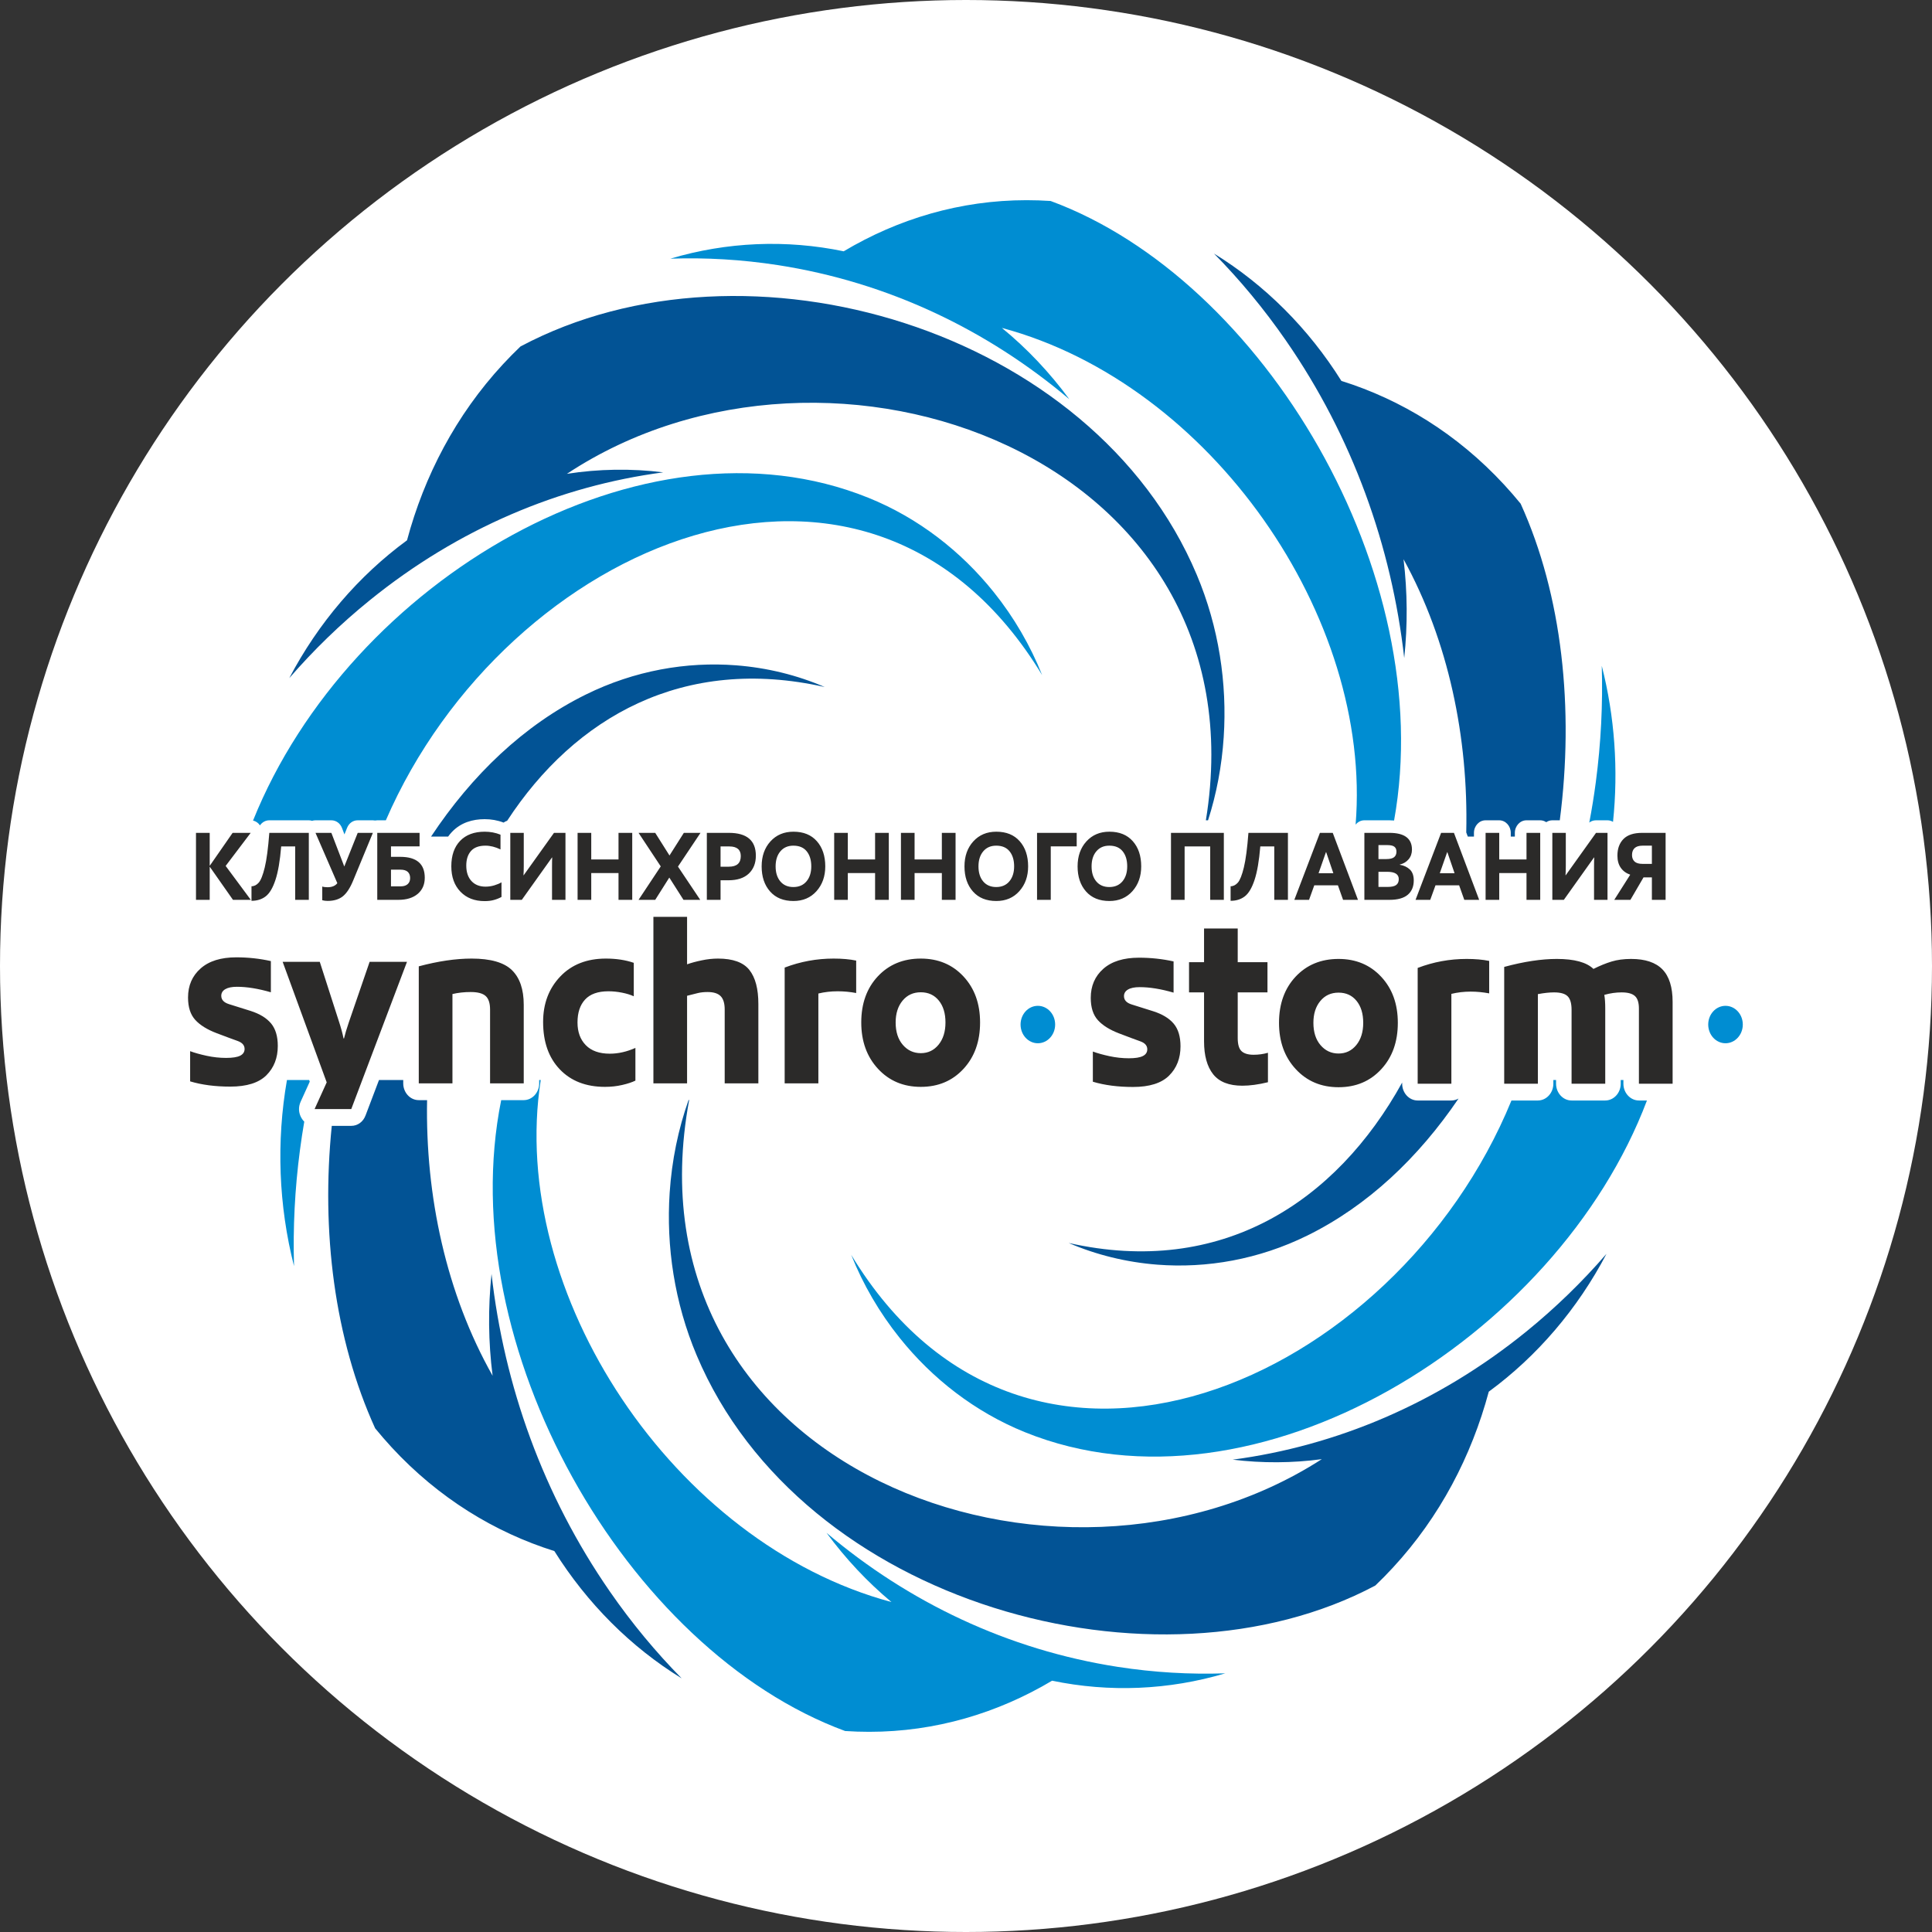 <?xml version="1.0" encoding="UTF-8"?> <svg xmlns="http://www.w3.org/2000/svg" width="70" height="70" viewBox="0 0 70 70" fill="none"><rect x="0" y="0" width="70" height="70" fill="#333333" stroke="none"/><g clip-path="url(#clip0_1206_14)"><circle cx="35" cy="35" r="35" fill="white"></circle><path d="M46.59 12.336C45.794 11.187 44.921 10.136 43.985 9.187C45.832 10.322 47.413 11.905 48.601 13.801C50.76 14.477 52.797 15.721 54.497 17.56C54.705 17.785 54.904 18.015 55.096 18.25C56.605 21.569 57.038 25.686 56.514 29.721H56.242C56.162 29.721 56.087 29.746 56.023 29.789C55.959 29.746 55.884 29.721 55.803 29.721H55.306C55.075 29.721 54.886 29.925 54.886 30.176V30.31H54.738V30.176C54.738 29.925 54.549 29.721 54.318 29.721H53.824C53.593 29.721 53.404 29.925 53.404 30.176V30.31H53.181L53.125 30.161C53.206 26.728 52.483 23.226 50.853 20.262C50.996 21.448 51.004 22.653 50.878 23.841C50.421 19.8 49.01 15.829 46.59 12.336ZM52.846 39.803C51.395 41.941 49.559 43.685 47.373 44.763C45.612 45.632 43.726 45.96 41.931 45.821C40.81 45.734 39.723 45.466 38.719 45.035C44.253 46.282 48.409 43.553 50.803 39.223V39.265C50.803 39.599 51.055 39.873 51.364 39.873H52.585C52.679 39.873 52.767 39.847 52.846 39.803ZM13.392 21.753C12.329 22.613 11.359 23.558 10.481 24.57C11.53 22.572 12.995 20.861 14.747 19.576C15.372 17.242 16.52 15.038 18.222 13.199C18.429 12.975 18.641 12.76 18.858 12.553C27.057 8.19 39.599 11.902 43.36 20.822C44.163 22.727 44.466 24.767 44.337 26.709C44.269 27.751 44.076 28.767 43.77 29.721H43.691C45.836 16.577 30.095 10.852 20.54 17.168C21.695 16.988 22.871 16.97 24.03 17.114C20.293 17.608 16.621 19.135 13.392 21.753ZM17.848 49.846C17.692 48.625 17.68 47.383 17.809 46.157C18.266 50.2 19.677 54.171 22.098 57.666C22.892 58.813 23.764 59.862 24.698 60.81C22.852 59.675 21.273 58.092 20.085 56.198C17.928 55.521 15.89 54.278 14.19 52.439C13.983 52.214 13.783 51.984 13.592 51.75C12.114 48.5 11.632 44.614 12.021 40.792H12.726C12.959 40.792 13.157 40.647 13.245 40.414L13.732 39.13H14.61V39.253C14.61 39.587 14.862 39.86 15.171 39.86H15.474C15.409 43.329 16.165 46.866 17.848 49.846ZM15.62 30.308C17.096 28.082 18.981 26.271 21.227 25.164C22.988 24.295 24.874 23.967 26.67 24.106C27.79 24.192 28.878 24.46 29.881 24.892C24.769 23.739 20.833 25.977 18.375 29.738C18.329 29.752 18.286 29.775 18.247 29.804C18.026 29.719 17.796 29.68 17.561 29.68C17.123 29.68 16.701 29.803 16.379 30.138C16.327 30.192 16.28 30.25 16.237 30.31H15.62V30.308ZM55.297 48.248C56.359 47.386 57.329 46.442 58.206 45.429C57.157 47.428 55.693 49.138 53.941 50.423C53.315 52.757 52.167 54.962 50.466 56.8C50.259 57.025 50.047 57.24 49.83 57.447C41.915 61.659 29.056 58.154 25.241 49.104C24.438 47.199 24.134 45.16 24.263 43.217C24.34 42.048 24.574 40.911 24.948 39.857L24.97 39.854C22.498 53.173 38.265 59.065 47.892 52.868C46.821 53.013 45.735 53.017 44.663 52.886C48.398 52.391 52.069 50.865 55.297 48.248Z" fill="#025395"></path><path d="M36.3 11.881C37.211 12.627 38.032 13.496 38.743 14.464C35.777 11.955 32.183 10.226 28.188 9.606C26.874 9.403 25.571 9.328 24.289 9.372C26.337 8.762 28.49 8.673 30.569 9.105C32.537 7.932 34.79 7.253 37.195 7.253C37.488 7.253 37.779 7.263 38.066 7.282C45.769 10.119 52.125 20.783 50.51 29.729C50.454 29.724 50.397 29.721 50.34 29.721H49.433C49.307 29.721 49.193 29.782 49.116 29.878C49.733 22.367 43.873 13.91 36.3 11.881ZM11.024 40.64C10.966 40.977 10.914 41.318 10.869 41.66C10.681 43.08 10.612 44.489 10.653 45.874C10.093 43.675 10.008 41.364 10.397 39.13H11.201L11.223 39.19L10.893 39.917C10.805 40.11 10.815 40.322 10.921 40.505C10.95 40.557 10.985 40.602 11.024 40.64ZM9.168 29.731C12.667 21.026 23.306 14.738 31.462 18.035C33.276 18.767 34.824 19.978 36.002 21.449C36.738 22.367 37.332 23.389 37.759 24.461C31.431 14.012 18.333 19.674 13.98 29.721H13.667C13.641 29.721 13.615 29.724 13.589 29.729C13.563 29.724 13.537 29.721 13.509 29.721H12.96C12.789 29.721 12.643 29.826 12.575 29.995L12.48 30.232L12.392 30.001C12.325 29.828 12.177 29.721 12.004 29.721H11.429C11.386 29.721 11.345 29.728 11.306 29.74C11.269 29.728 11.229 29.721 11.187 29.721H9.757C9.619 29.721 9.496 29.793 9.419 29.905C9.358 29.814 9.27 29.753 9.168 29.731ZM40.5 60.394C41.812 60.597 43.114 60.672 44.394 60.628C42.347 61.237 40.196 61.326 38.119 60.895C36.152 62.067 33.898 62.747 31.493 62.747C31.199 62.747 30.908 62.737 30.62 62.718C22.687 59.794 16.366 48.763 18.159 39.86H18.975C19.284 39.86 19.536 39.587 19.536 39.253V39.13H19.592C18.389 46.855 24.417 55.932 32.299 58.045C31.425 57.316 30.636 56.473 29.948 55.539C32.913 58.047 36.507 59.775 40.5 60.394ZM57.819 28.341C58.007 26.92 58.076 25.51 58.035 24.123C58.505 25.966 58.64 27.888 58.443 29.777C58.383 29.742 58.314 29.721 58.242 29.721H57.825C57.734 29.721 57.652 29.75 57.583 29.803C57.675 29.321 57.754 28.834 57.819 28.341ZM59.672 39.873C56.411 48.504 45.478 55.263 37.138 51.892C35.325 51.159 33.777 49.949 32.599 48.477C31.863 47.559 31.269 46.538 30.841 45.465C37.24 56.031 50.575 50.105 54.763 39.873H55.719C56.029 39.873 56.281 39.599 56.281 39.265V39.13H56.379V39.265C56.379 39.599 56.631 39.873 56.94 39.873H58.16C58.47 39.873 58.722 39.599 58.722 39.265V39.13H58.819V39.265C58.819 39.599 59.072 39.873 59.381 39.873H59.672Z" fill="#008DD2"></path><path d="M9.087 32.603H8.441L7.604 31.409H7.598V32.603H7.101V30.176H7.598V31.363H7.604L8.428 30.176H9.083L8.176 31.374L9.087 32.603ZM10.695 32.603V30.668H10.188C10.145 31.19 10.075 31.595 9.979 31.884C9.884 32.172 9.766 32.37 9.626 32.477C9.486 32.585 9.315 32.638 9.112 32.638V32.111C9.209 32.111 9.296 32.067 9.374 31.98C9.451 31.892 9.524 31.71 9.592 31.431C9.66 31.153 9.715 30.735 9.758 30.176H11.189V32.603H10.695ZM12.797 31.901C12.685 32.174 12.559 32.365 12.421 32.476C12.282 32.586 12.097 32.642 11.867 32.642C11.8 32.642 11.736 32.633 11.676 32.617V32.121C11.726 32.138 11.789 32.146 11.867 32.146C12.028 32.146 12.147 32.097 12.222 31.999L11.431 30.176H12.006L12.474 31.395L12.961 30.176H13.51L12.797 31.901ZM14.434 32.603H13.669V30.176H15.202V30.665H14.166V31.045H14.502C15.094 31.045 15.39 31.298 15.39 31.803C15.39 32.048 15.305 32.242 15.135 32.387C14.964 32.531 14.731 32.603 14.434 32.603ZM14.511 31.51H14.166V32.114H14.518C14.628 32.114 14.712 32.087 14.771 32.034C14.831 31.98 14.86 31.907 14.86 31.814C14.86 31.716 14.831 31.641 14.773 31.588C14.715 31.536 14.628 31.51 14.511 31.51ZM18.134 30.776C17.947 30.686 17.765 30.64 17.589 30.64C17.352 30.64 17.177 30.705 17.064 30.834C16.951 30.963 16.894 31.139 16.894 31.36C16.894 31.597 16.956 31.784 17.08 31.92C17.204 32.056 17.375 32.125 17.592 32.125C17.7 32.125 17.806 32.109 17.91 32.078C18.014 32.046 18.101 32.01 18.17 31.968V32.498C18.084 32.545 17.992 32.582 17.895 32.608C17.799 32.635 17.687 32.649 17.56 32.649C17.194 32.649 16.901 32.535 16.681 32.306C16.462 32.078 16.352 31.772 16.352 31.388C16.352 30.994 16.459 30.687 16.672 30.465C16.885 30.244 17.182 30.134 17.563 30.134C17.765 30.134 17.956 30.17 18.134 30.242V30.776ZM18.977 30.176V31.367C18.977 31.488 18.974 31.603 18.967 31.712H18.974L20.072 30.176H20.488V32.603H20.001V31.416C20.001 31.253 20.003 31.136 20.007 31.066H20.001L18.906 32.603H18.489V30.176H18.977ZM22.41 32.603V31.632H21.422V32.603H20.927V30.176H21.422V31.14H22.41V30.176H22.907V32.603H22.41ZM25.371 32.603H24.764L24.25 31.796L23.74 32.603H23.136L23.94 31.391L23.136 30.176H23.74L24.257 30.996L24.777 30.176H25.381L24.564 31.398L25.371 32.603ZM26.394 31.894H26.107V32.603H25.61V30.176H26.407C27.059 30.176 27.386 30.452 27.386 31.003C27.386 31.276 27.3 31.492 27.129 31.653C26.958 31.814 26.713 31.894 26.394 31.894ZM26.107 31.402H26.407C26.696 31.402 26.84 31.274 26.84 31.017C26.84 30.785 26.701 30.668 26.423 30.668H26.107V31.402ZM28.748 32.645C28.387 32.645 28.104 32.53 27.901 32.299C27.697 32.069 27.596 31.766 27.596 31.391C27.596 31.021 27.702 30.719 27.915 30.485C28.128 30.251 28.406 30.134 28.748 30.134C29.11 30.134 29.393 30.248 29.596 30.478C29.799 30.707 29.901 31.012 29.901 31.391C29.901 31.752 29.795 32.051 29.583 32.289C29.371 32.526 29.093 32.645 28.748 32.645ZM28.745 32.139C28.948 32.139 29.106 32.07 29.221 31.933C29.337 31.795 29.394 31.615 29.394 31.391C29.394 31.163 29.339 30.981 29.229 30.845C29.12 30.708 28.958 30.64 28.745 30.64C28.547 30.64 28.39 30.708 28.275 30.845C28.16 30.981 28.102 31.163 28.102 31.391C28.102 31.619 28.16 31.801 28.274 31.936C28.388 32.071 28.545 32.139 28.745 32.139ZM31.706 32.603V31.632H30.718V32.603H30.224V30.176H30.718V31.14H31.706V30.176H32.203V32.603H31.706ZM34.125 32.603V31.632H33.137V32.603H32.643V30.176H33.137V31.14H34.125V30.176H34.622V32.603H34.125ZM36.098 32.645C35.736 32.645 35.454 32.53 35.25 32.299C35.047 32.069 34.945 31.766 34.945 31.391C34.945 31.021 35.052 30.719 35.265 30.485C35.478 30.251 35.755 30.134 36.098 30.134C36.459 30.134 36.742 30.248 36.945 30.478C37.149 30.707 37.251 31.012 37.251 31.391C37.251 31.752 37.145 32.051 36.932 32.289C36.721 32.526 36.442 32.645 36.098 32.645ZM36.095 32.139C36.297 32.139 36.456 32.07 36.571 31.933C36.686 31.795 36.744 31.615 36.744 31.391C36.744 31.163 36.689 30.981 36.579 30.845C36.469 30.708 36.308 30.64 36.095 30.64C35.897 30.64 35.74 30.708 35.625 30.845C35.51 30.981 35.452 31.163 35.452 31.391C35.452 31.619 35.509 31.801 35.623 31.936C35.737 32.071 35.894 32.139 36.095 32.139ZM38.071 30.665V32.603H37.574V30.176H39.011V30.665H38.071ZM40.196 32.645C39.834 32.645 39.551 32.53 39.348 32.299C39.145 32.069 39.043 31.766 39.043 31.391C39.043 31.021 39.15 30.719 39.363 30.485C39.576 30.251 39.853 30.134 40.196 30.134C40.557 30.134 40.84 30.248 41.043 30.478C41.247 30.707 41.348 31.012 41.348 31.391C41.348 31.752 41.242 32.051 41.03 32.289C40.818 32.526 40.54 32.645 40.196 32.645ZM40.192 32.139C40.395 32.139 40.553 32.07 40.669 31.933C40.784 31.795 40.841 31.615 40.841 31.391C40.841 31.163 40.787 30.981 40.677 30.845C40.567 30.708 40.406 30.64 40.192 30.64C39.994 30.64 39.838 30.708 39.723 30.845C39.607 30.981 39.55 31.163 39.55 31.391C39.55 31.619 39.607 31.801 39.721 31.936C39.835 32.071 39.992 32.139 40.192 32.139ZM43.848 32.603V30.668H42.921V32.603H42.427V30.176H44.342V32.603H43.848ZM46.169 32.603V30.668H45.663C45.62 31.19 45.55 31.595 45.454 31.884C45.358 32.172 45.241 32.37 45.101 32.477C44.961 32.585 44.79 32.638 44.587 32.638V32.111C44.684 32.111 44.771 32.067 44.849 31.98C44.926 31.892 44.999 31.71 45.067 31.431C45.135 31.153 45.19 30.735 45.233 30.176H46.664V32.603H46.169ZM48.662 32.603L48.475 32.076H47.619L47.429 32.603H46.896L47.823 30.176H48.288L49.202 32.603H48.662ZM47.774 31.639H48.31L48.049 30.874H48.042L47.774 31.639ZM50.716 31.325V31.332C50.867 31.357 50.989 31.415 51.083 31.505C51.176 31.594 51.223 31.727 51.223 31.901C51.223 32.122 51.151 32.295 51.007 32.418C50.862 32.541 50.641 32.603 50.342 32.603H49.434V30.176H50.342C50.886 30.176 51.158 30.378 51.158 30.783C51.158 30.921 51.117 31.038 51.036 31.134C50.954 31.231 50.847 31.294 50.716 31.325ZM49.944 31.126H50.228C50.362 31.126 50.457 31.102 50.513 31.056C50.569 31.009 50.596 30.943 50.596 30.857C50.596 30.778 50.572 30.718 50.522 30.679C50.473 30.639 50.385 30.619 50.258 30.619H49.944V31.126ZM49.944 32.135H50.274C50.42 32.135 50.525 32.112 50.587 32.065C50.649 32.019 50.68 31.948 50.68 31.852C50.68 31.675 50.541 31.587 50.261 31.587H49.944V32.135ZM53.054 32.603L52.867 32.076H52.011L51.82 32.603H51.288L52.214 30.176H52.679L53.593 32.603H53.054ZM52.166 31.639H52.702L52.44 30.874H52.434L52.166 31.639ZM55.308 32.603V31.632H54.32V32.603H53.826V30.176H54.32V31.14H55.308V30.176H55.805V32.603H55.308ZM56.732 30.176V31.367C56.732 31.488 56.729 31.603 56.722 31.712H56.729L57.827 30.176H58.243V32.603H57.755V31.416C57.755 31.253 57.758 31.136 57.762 31.066H57.755L56.661 32.603H56.244V30.176H56.732ZM60.348 32.603H59.851V31.789H59.548L59.073 32.603H58.488L59.066 31.692C58.918 31.64 58.803 31.556 58.723 31.44C58.642 31.324 58.602 31.177 58.602 31C58.602 30.748 58.675 30.548 58.821 30.399C58.968 30.25 59.194 30.176 59.499 30.176H60.348V32.603ZM59.512 30.64C59.385 30.64 59.29 30.669 59.226 30.727C59.163 30.786 59.131 30.87 59.131 30.979C59.131 31.079 59.162 31.158 59.223 31.215C59.284 31.272 59.381 31.3 59.512 31.3H59.851V30.64H59.512Z" fill="#2B2A29"></path><path d="M42.521 35.965C42.064 35.832 41.655 35.766 41.293 35.766C41.109 35.766 40.968 35.794 40.87 35.852C40.773 35.909 40.724 35.989 40.724 36.091C40.724 36.236 40.818 36.337 41.004 36.394C41.191 36.451 41.45 36.533 41.782 36.639C42.113 36.744 42.361 36.895 42.526 37.09C42.69 37.286 42.772 37.559 42.772 37.909C42.772 38.343 42.634 38.697 42.358 38.971C42.083 39.245 41.647 39.383 41.05 39.383C40.504 39.383 40.019 39.319 39.596 39.193V38.099C39.757 38.159 39.957 38.215 40.193 38.266C40.43 38.317 40.666 38.343 40.9 38.343C41.134 38.343 41.304 38.316 41.41 38.261C41.516 38.207 41.568 38.126 41.568 38.017C41.568 37.885 41.483 37.788 41.313 37.728C41.144 37.668 40.889 37.573 40.549 37.443C40.209 37.313 39.952 37.154 39.78 36.964C39.607 36.774 39.52 36.504 39.52 36.155C39.52 35.721 39.672 35.37 39.976 35.101C40.28 34.833 40.71 34.699 41.267 34.699C41.697 34.699 42.114 34.744 42.521 34.834V35.965ZM45.923 34.862V35.956H44.845V37.61C44.845 37.84 44.891 37.998 44.983 38.085C45.075 38.172 45.221 38.216 45.422 38.216C45.6 38.216 45.773 38.192 45.94 38.144V39.211C45.595 39.295 45.285 39.337 45.012 39.337C44.528 39.337 44.175 39.199 43.955 38.922C43.735 38.644 43.625 38.246 43.625 37.728V35.956H43.081V34.862H43.625V33.641H44.845V34.862H45.923ZM48.498 39.392C47.868 39.392 47.351 39.173 46.947 38.736C46.543 38.299 46.341 37.74 46.341 37.059C46.341 36.372 46.542 35.814 46.943 35.386C47.344 34.958 47.863 34.744 48.498 34.744C49.128 34.744 49.643 34.96 50.044 35.391C50.446 35.822 50.646 36.378 50.646 37.059C50.646 37.746 50.446 38.307 50.044 38.741C49.643 39.175 49.128 39.392 48.498 39.392ZM48.498 38.171C48.76 38.171 48.974 38.069 49.142 37.864C49.309 37.659 49.392 37.39 49.392 37.059C49.392 36.727 49.312 36.462 49.15 36.263C48.988 36.064 48.771 35.965 48.498 35.965C48.225 35.965 48.005 36.066 47.838 36.268C47.67 36.47 47.587 36.733 47.587 37.059C47.587 37.396 47.673 37.666 47.846 37.868C48.019 38.07 48.236 38.171 48.498 38.171ZM53.956 35.992C53.733 35.95 53.511 35.928 53.288 35.928C53.042 35.928 52.808 35.956 52.586 36.01V39.265H51.365V35.07C51.933 34.853 52.524 34.744 53.137 34.744C53.449 34.744 53.722 34.768 53.956 34.816V35.992ZM60.602 39.265H59.381V36.543C59.381 36.327 59.333 36.174 59.235 36.087C59.138 35.999 58.977 35.956 58.754 35.956C58.548 35.956 58.339 35.986 58.127 36.046C58.15 36.173 58.161 36.338 58.161 36.543V39.265H56.941V36.589C56.941 36.354 56.893 36.189 56.798 36.096C56.704 36.002 56.539 35.956 56.305 35.956C56.138 35.956 55.943 35.977 55.72 36.019V39.265H54.5V35.033C55.213 34.84 55.848 34.744 56.406 34.744C57.041 34.744 57.484 34.865 57.734 35.106C57.963 34.991 58.181 34.902 58.387 34.839C58.593 34.776 58.83 34.744 59.097 34.744C59.61 34.744 59.989 34.871 60.234 35.124C60.479 35.377 60.602 35.769 60.602 36.299V39.265Z" fill="#2B2A29"></path><path fill-rule="evenodd" clip-rule="evenodd" d="M62.518 36.443C62.864 36.443 63.145 36.746 63.145 37.121C63.145 37.495 62.864 37.799 62.518 37.799C62.172 37.799 61.892 37.495 61.892 37.121C61.892 36.746 62.172 36.443 62.518 36.443Z" fill="#008DD2"></path><path fill-rule="evenodd" clip-rule="evenodd" d="M37.603 36.443C37.95 36.443 38.23 36.746 38.23 37.121C38.23 37.495 37.95 37.799 37.603 37.799C37.257 37.799 36.977 37.495 36.977 37.121C36.977 36.746 37.257 36.443 37.603 36.443Z" fill="#008DD2"></path><path d="M9.814 35.952C9.357 35.82 8.948 35.753 8.586 35.753C8.402 35.753 8.261 35.782 8.164 35.839C8.066 35.896 8.017 35.976 8.017 36.079C8.017 36.224 8.111 36.324 8.297 36.382C8.484 36.439 8.743 36.52 9.075 36.626C9.406 36.731 9.654 36.882 9.819 37.078C9.983 37.274 10.065 37.547 10.065 37.896C10.065 38.33 9.927 38.684 9.652 38.959C9.376 39.233 8.939 39.37 8.343 39.37C7.797 39.37 7.312 39.307 6.889 39.18V38.086C7.05 38.146 7.25 38.202 7.486 38.253C7.723 38.305 7.959 38.33 8.193 38.33C8.427 38.33 8.597 38.303 8.703 38.249C8.809 38.195 8.862 38.113 8.862 38.005C8.862 37.872 8.777 37.776 8.607 37.715C8.437 37.655 8.182 37.56 7.842 37.431C7.502 37.301 7.245 37.141 7.073 36.951C6.9 36.761 6.813 36.492 6.813 36.142C6.813 35.708 6.965 35.357 7.269 35.089C7.573 34.82 8.003 34.686 8.561 34.686C8.99 34.686 9.408 34.731 9.814 34.822V35.952ZM11.398 40.184L11.837 39.216L10.241 34.849H11.586L12.272 36.983C12.355 37.236 12.414 37.45 12.447 37.625H12.464C12.503 37.462 12.562 37.266 12.64 37.037L13.392 34.849H14.746L12.727 40.184H11.398ZM18.976 39.253H17.756V36.576C17.756 36.347 17.703 36.184 17.597 36.088C17.491 35.991 17.31 35.943 17.053 35.943C16.819 35.943 16.599 35.967 16.393 36.016V39.253H15.173V35.012C15.875 34.825 16.513 34.731 17.087 34.731C17.772 34.731 18.259 34.87 18.545 35.147C18.832 35.425 18.976 35.844 18.976 36.404V39.253ZM22.963 36.097C22.846 36.043 22.704 35.999 22.537 35.966C22.37 35.933 22.205 35.916 22.044 35.916C21.665 35.916 21.383 36.016 21.2 36.214C21.015 36.413 20.924 36.691 20.924 37.046C20.924 37.39 21.024 37.664 21.225 37.869C21.425 38.074 21.715 38.177 22.094 38.177C22.4 38.177 22.71 38.107 23.022 37.968V39.153C22.899 39.213 22.739 39.266 22.541 39.311C22.343 39.357 22.136 39.379 21.918 39.379C21.233 39.379 20.688 39.168 20.284 38.746C19.88 38.324 19.678 37.752 19.678 37.028C19.678 36.365 19.884 35.817 20.297 35.383C20.709 34.949 21.261 34.731 21.952 34.731C22.331 34.731 22.668 34.783 22.963 34.885V36.097ZM27.477 36.377V39.253H26.257V36.576C26.257 36.353 26.208 36.192 26.11 36.092C26.013 35.993 25.855 35.943 25.638 35.943C25.51 35.943 25.394 35.955 25.291 35.979C25.188 36.003 25.056 36.037 24.894 36.079V39.253H23.674V33.22H24.894V34.939C25.045 34.885 25.222 34.837 25.425 34.795C25.628 34.752 25.825 34.731 26.014 34.731C26.555 34.731 26.934 34.869 27.151 35.143C27.369 35.417 27.477 35.829 27.477 36.377ZM31.021 35.979C30.799 35.937 30.576 35.916 30.353 35.916C30.108 35.916 29.873 35.943 29.651 35.997V39.253H28.43V35.057C28.999 34.84 29.589 34.731 30.202 34.731C30.514 34.731 30.788 34.755 31.021 34.804V35.979ZM33.362 39.379C32.732 39.379 32.215 39.161 31.811 38.724C31.407 38.287 31.205 37.727 31.205 37.046C31.205 36.359 31.406 35.801 31.807 35.373C32.208 34.946 32.727 34.731 33.362 34.731C33.992 34.731 34.507 34.947 34.908 35.378C35.31 35.809 35.51 36.365 35.51 37.046C35.51 37.733 35.31 38.294 34.908 38.728C34.507 39.162 33.992 39.379 33.362 39.379ZM33.362 38.158C33.624 38.158 33.839 38.056 34.006 37.851C34.173 37.646 34.256 37.378 34.256 37.046C34.256 36.715 34.176 36.449 34.014 36.251C33.852 36.052 33.635 35.952 33.362 35.952C33.089 35.952 32.869 36.053 32.702 36.255C32.535 36.457 32.451 36.721 32.451 37.046C32.451 37.384 32.537 37.654 32.71 37.856C32.883 38.057 33.1 38.158 33.362 38.158Z" fill="#2B2A29"></path></g><defs><clipPath id="clip0_1206_14"><rect width="70" height="70" fill="white"></rect></clipPath></defs></svg> 